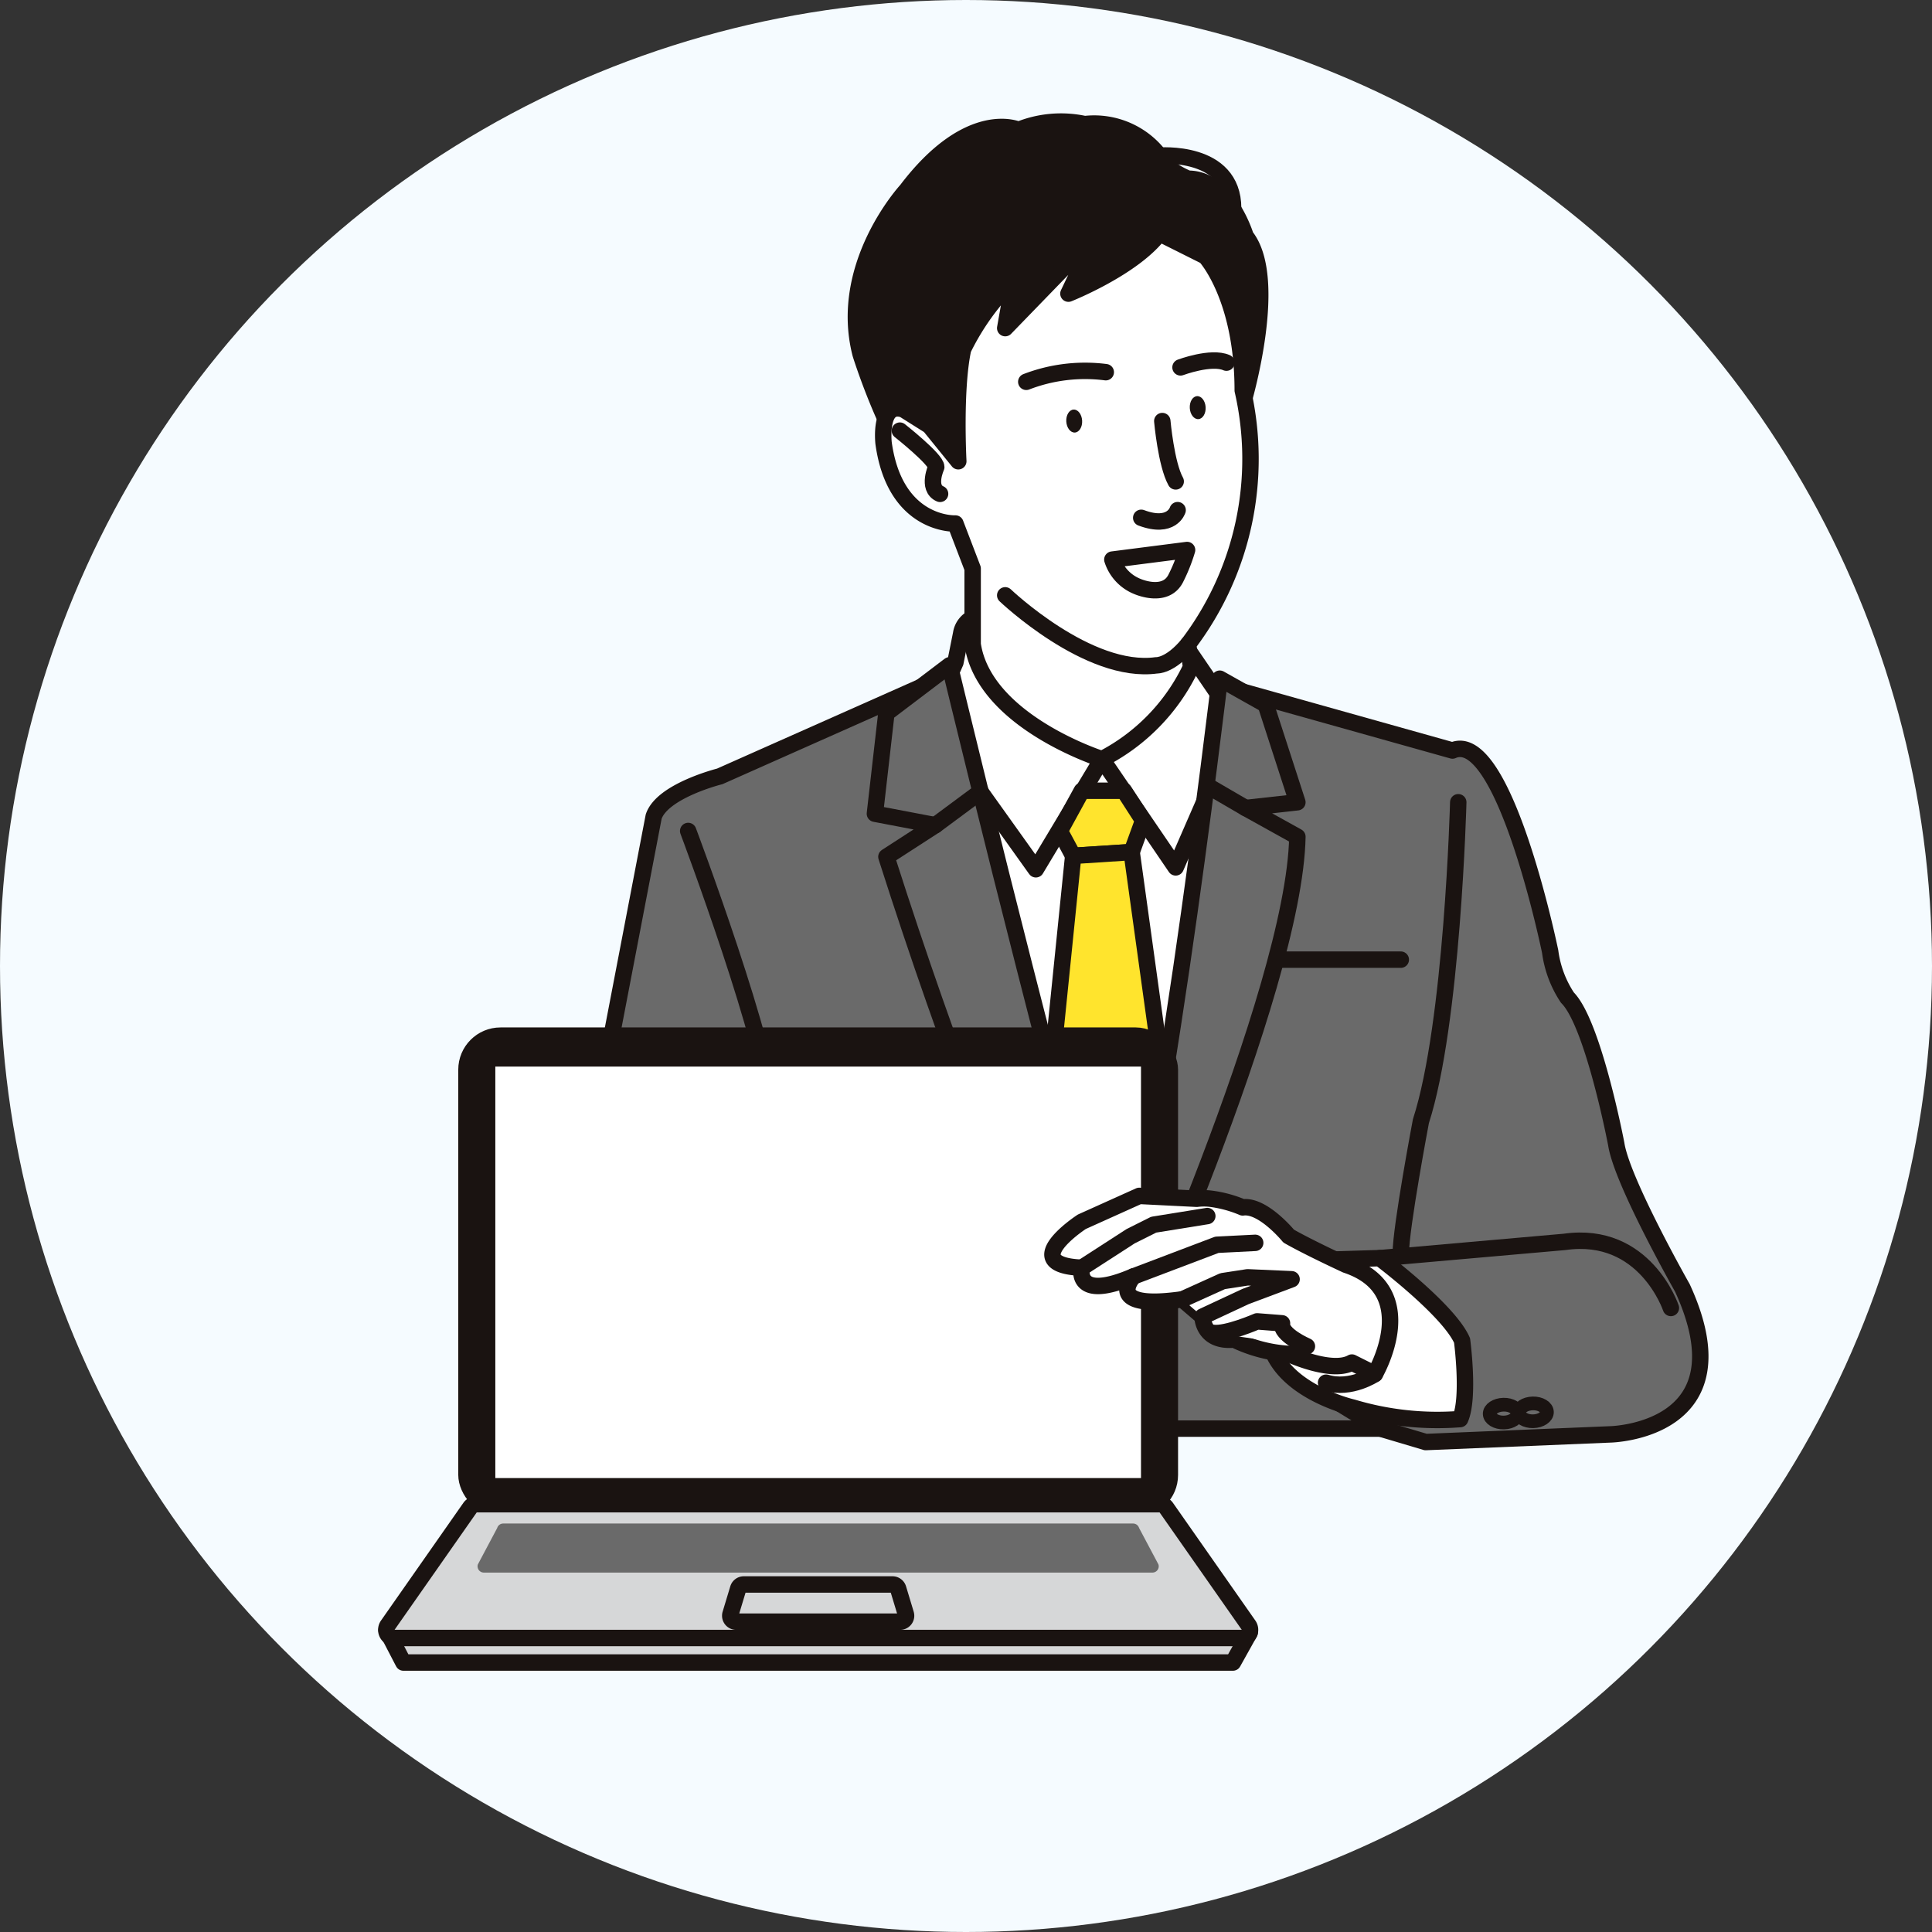<svg xmlns="http://www.w3.org/2000/svg" width="300" height="300" viewBox="0 0 300 300"><rect x="0" y="0" width="300" height="300" fill="#333333" stroke="none"/><g transform="translate(332 -3292)"><g transform="translate(541.018 2389)"><circle cx="150" cy="150" r="150" transform="translate(-873.018 903)" fill="#f5fbff"/></g><g transform="translate(-272.022 3310.877)"><path d="M-1223.105,1786.1s7.034-20.848,8.819-34.233l3.346,38.371h89.905l6.991,2.082,28.7-1.19s21.417-.446,11.155-22.755c0,0-9.37-16.508-10.262-22.309,0,0-3.569-18.74-7.585-22.755a16.885,16.885,0,0,1-2.677-7.139s-7.139-34.8-15.171-31.232l-36.586-10.262h-45.064l-32.125,14.278s-8.923,2.23-10.262,6.247l-10.485,54.657" transform="translate(1275.446 -1587.278)" fill="#6a6a6a" stroke="#1a1311" stroke-linecap="round" stroke-linejoin="round" stroke-width="2.551"/><path d="M-1116.786,1746.724s11.006-47.443,11.6-70.348l-8.626-12.642-30.935-2.38a3.3,3.3,0,0,0-2.38,2.677l-.892,4.462-4.462,10.113,23.5,69.009Z" transform="translate(1236.396 -1584.511)" fill="#fff" stroke="#1a1311" stroke-linecap="round" stroke-linejoin="round" stroke-width="2.551"/><path d="M-1110.641,1695.858l-4.474,10.271-11.452-16.806-10.262,17.1-10.411-14.575" transform="translate(1237.699 -1590.319)" fill="none" stroke="#1a1311" stroke-linecap="round" stroke-linejoin="round" stroke-width="2.551"/><path d="M-1124.06,1705.036l1.785-4.905-2.974-4.613h-6.544l-3.418,6.246,2.076,3.861Z" transform="translate(1239.803 -1591.605)" fill="#ffe42d" stroke="#1a1311" stroke-linecap="round" stroke-linejoin="round" stroke-width="2.551"/><path d="M-1121.572,1746.2l-5.354-38.669-9.075.589-3.715,36.593,10.708,39.264Z" transform="translate(1242.669 -1594.1)" fill="#ffe42d" stroke="#1a1311" stroke-linecap="round" stroke-linejoin="round" stroke-width="2.551"/><path d="M-1111.029,1569.677a12.768,12.768,0,0,0-11.6-4.908,17.423,17.423,0,0,0-10.262.892s-7.585-3.57-17.4,9.37c0,0-10.708,11.6-7.139,25.432,0,0,4.016,12.939,9.369,19.633l28.556,6.692,21.417-18.591s5.8-19.334.446-26.027c0,0-2.677-8.923-8.924-8.923C-1106.567,1573.247-1110.136,1571.909-1111.029,1569.677Z" transform="translate(1231.084 -1564.371)" fill="#1a1311" stroke="#1a1311" stroke-linecap="round" stroke-linejoin="round" stroke-width="2.551"/><path d="M-1106.237,1589.841s5.8,6.247,5.8,20.822a47.6,47.6,0,0,1-8.478,39.412h0l.447,3.569a30.884,30.884,0,0,1-13.832,14.278s-18.294-5.8-20.078-17.847v-11.749l-2.677-6.991s-9.37.446-11.154-12.493c0,0-.744-6.544,3.123-5.206l4.016,2.528,4.462,5.5s-.6-11.154.743-17.4a38.922,38.922,0,0,1,7.883-10.857l-1.338,7.585,14.277-14.724-4.462,9.37s10.113-4.016,14.129-9.37Z" transform="translate(1233.432 -1568.919)" fill="#fff" stroke="#1a1311" stroke-linecap="round" stroke-linejoin="round" stroke-width="2.551"/><path d="M-1144.033,1657.218s12.939,12.353,23.5,10.866c0,0,2.082.146,4.908-3.276" transform="translate(1240.144 -1583.652)" fill="none" stroke="#1a1311" stroke-linecap="round" stroke-linejoin="round" stroke-width="2.551"/><path d="M-1136.317,1640.523s-.893,2.974-5.652,1.19" transform="translate(1259.199 -1580.185)" fill="none" stroke="#1a1311" stroke-linecap="round" stroke-linejoin="round" stroke-width="2.551"/><path d="M-1115.546,1613.431a25.366,25.366,0,0,0-12.341,1.494" transform="translate(1227.27 -1574.515)" fill="none" stroke="#1a1311" stroke-linecap="round" stroke-linejoin="round" stroke-width="2.551"/><path d="M-1151.538,1612.265s4.756-1.779,7.133-.734" transform="translate(1274.869 -1574.096)" fill="none" stroke="#1a1311" stroke-linecap="round" stroke-linejoin="round" stroke-width="2.551"/><path d="M-1147.46,1620.037c.056.986.653,1.753,1.332,1.714s1.184-.87,1.128-1.855-.653-1.753-1.333-1.714S-1147.517,1619.052-1147.46,1620.037Z" transform="translate(1272.232 -1575.545)" fill="#1a1311"/><path d="M-1123.257,1622.665c.056.986.653,1.753,1.332,1.714s1.185-.87,1.128-1.855-.653-1.753-1.332-1.714S-1123.314,1621.68-1123.257,1622.665Z" transform="translate(1228.852 -1576.091)" fill="#1a1311"/><path d="M-1141.593,1623.063s.595,6.7,2.082,9.372" transform="translate(1262.095 -1576.559)" fill="#1a1311" stroke="#1a1311" stroke-linecap="round" stroke-linejoin="round" stroke-width="2.551"/><path d="M-1095.417,1624.94s5.652,4.462,5.652,5.652c0,0-1.487,3.272.594,4.164" transform="translate(1175.168 -1576.949)" fill="none" stroke="#1a1311" stroke-linecap="round" stroke-linejoin="round" stroke-width="2.551"/><path d="M-1141.345,1677.572l-7.139-4.016s-10.262,87-16.955,98.606l1.785,8.924s26.771-58.9,27.223-82.99l-8.037-4.462,8.037-.892Z" transform="translate(1277.91 -1587.045)" fill="#6a6a6a" stroke="#1a1311" stroke-linecap="round" stroke-linejoin="round" stroke-width="2.551"/><path d="M-1135.5,1678.371l9.816-7.439s1.917,7.925,4.8,19.624c7.534,30.549,23.012,90.839,26.883,98.9h-5.354s-15.617-24.537-36.141-88.787l7.585-4.908-9.37-1.785Z" transform="translate(1213.159 -1586.5)" fill="#6a6a6a" stroke="#1a1311" stroke-linecap="round" stroke-linejoin="round" stroke-width="2.551"/><line y1="5.21" x2="7.026" transform="translate(85.254 104.056)" fill="#6a6a6a" stroke="#1a1311" stroke-linecap="round" stroke-linejoin="round" stroke-width="2.551"/><line x1="5.351" y1="3.114" transform="translate(128.09 103.475)" fill="#6a6a6a" stroke="#1a1311" stroke-linecap="round" stroke-linejoin="round" stroke-width="2.551"/><path d="M-1188.043,1697.77s-.893,34.356-5.8,49.526c0,0-3.123,16.509-3.123,20.525" transform="translate(1354.502 -1592.073)" fill="none" stroke="#1a1311" stroke-linecap="round" stroke-linejoin="round" stroke-width="2.551"/><path d="M-1193.425,1794.142s-4.016-12.047-16.509-10.262l-28.7,2.528" transform="translate(1392.901 -1609.917)" fill="none" stroke="#1a1311" stroke-linecap="round" stroke-linejoin="round" stroke-width="2.551"/><path d="M-1062.381,1703.4s12.939,34.356,12.939,43.726" transform="translate(1109.263 -1593.243)" fill="none" stroke="#1a1311" stroke-linecap="round" stroke-linejoin="round" stroke-width="2.551"/><path d="M-1134,1652.8a26.383,26.383,0,0,0,1.785-4.462l-11.6,1.487a6.658,6.658,0,0,0,3.867,4.165S-1135.641,1655.924-1134,1652.8Z" transform="translate(1256.564 -1581.809)" fill="none" stroke="#1a1311" stroke-linecap="round" stroke-linejoin="round" stroke-width="2.551"/><path d="M-1152.852,1571.051s11.6-1.041,11.6,8.18" transform="translate(1272.756 -1565.751)" fill="none" stroke="#1a1311" stroke-linecap="round" stroke-linejoin="round" stroke-width="2.551"/><line x2="7.288" y2="4.462" transform="translate(147.124 198.502)" fill="#6a6a6a" stroke="#1a1311" stroke-linecap="round" stroke-linejoin="round" stroke-width="2.551"/><path d="M-1208.607,1817.264c.017.765,1,1.364,2.2,1.337s2.156-.669,2.139-1.434-1-1.365-2.2-1.338S-1208.625,1816.5-1208.607,1817.264Z" transform="translate(1379.949 -1616.589)" fill="#6a6a6a" stroke="#1a1311" stroke-linecap="round" stroke-linejoin="round" stroke-width="2.126"/><ellipse cx="1.386" cy="2.17" rx="1.386" ry="2.17" transform="matrix(-0.022, -1, 1, -0.022, 175.92, 201.863)" fill="#6a6a6a" stroke="#1a1311" stroke-linecap="round" stroke-linejoin="round" stroke-width="2.126"/><line x2="18.74" transform="translate(138.795 130.137)" fill="#6a6a6a" stroke="#1a1311" stroke-linecap="round" stroke-linejoin="round" stroke-width="2.551"/><rect width="109.219" height="73.502" rx="5.286" transform="translate(12.456 141.938)" fill="#1a1311" stroke="#1a1311" stroke-linecap="round" stroke-linejoin="round" stroke-width="2.551"/><rect width="100.26" height="63.896" transform="translate(16.935 146.741)" fill="#fff"/><path d="M-1100.714,1858.293l-.147-.233,11.775.118,11.775-.118-.147.233,55.386,1.671-2.609,4.675H-1153.49l-2.609-5.022Z" transform="translate(1156.151 -1625.359)" fill="#d6d7d8" stroke="#1a1311" stroke-linecap="round" stroke-linejoin="round" stroke-width="2.551"/><path d="M-1143.157,1835.87a1.261,1.261,0,0,1,1.034-.538h106.045a1.261,1.261,0,0,1,1.034.538l12.779,18.255a1.263,1.263,0,0,1-1.034,1.986h-131.6a1.262,1.262,0,0,1-1.034-1.986Z" transform="translate(1156.166 -1620.64)" fill="#d6d7d8" stroke="#1a1311" stroke-linecap="round" stroke-linejoin="round" stroke-width="2.551"/><path d="M-1087.834,1856.838h25.467a.917.917,0,0,0,.878-1.182l-1.189-3.938a.917.917,0,0,0-.878-.651h-23.088a.916.916,0,0,0-.878.651l-1.189,3.938A.917.917,0,0,0-1087.834,1856.838Z" transform="translate(1142.166 -1623.907)" fill="#d6d7d8" stroke="#1a1311" stroke-linecap="round" stroke-linejoin="round" stroke-width="2.551"/><path d="M-1137.292,1846.739h103.815a.976.976,0,0,0,.935-1.259l-3.009-5.667a.977.977,0,0,0-.935-.693h-97.8a.976.976,0,0,0-.934.693l-3.009,5.667A.976.976,0,0,0-1137.292,1846.739Z" transform="translate(1152.449 -1621.426)" fill="#6a6a6a"/><path d="M-1185.2,1810.319s-11.9-2.677-13.088-11.006l7.436-11.9,9.816-.3s10.708,8.031,12.791,12.791c0,0,1.189,8.923-.3,12.2A45.674,45.674,0,0,1-1185.2,1810.319Z" transform="translate(1335.297 -1610.627)" fill="#fff" stroke="#1a1311" stroke-linecap="round" stroke-linejoin="round" stroke-width="2.551"/><path d="M-1173.051,1809.831s-3.718,2.528-7.585,1.338" transform="translate(1326.57 -1615.344)" fill="#fff" stroke="#1a1311" stroke-linecap="round" stroke-linejoin="round" stroke-width="2.551"/><g transform="translate(103.448 166.823)"><path d="M-1154.063,1776.7a18.834,18.834,0,0,0-5.1-1.361,8.715,8.715,0,0,0-2.043.022l-8.924-.446-8.923,4.019s-10.262,6.69,0,7.136c0,0-1.338,5.355,8.031,1.339,0,0-4.908,5.354,7.585,3.569l3.124,2.677s0,4.016,4.908,3.569a22.539,22.539,0,0,0,8.478,2.231s6.692,3.123,9.815,1.338l3.569,1.785s7.585-12.94-4.462-16.955c0,0-5.8-2.677-8.923-4.462C-1146.924,1781.164-1150.939,1776.256-1154.063,1776.7Z" transform="translate(1183.61 -1774.917)" fill="#fff" stroke="#1a1311" stroke-linecap="round" stroke-linejoin="round" stroke-width="2.551"/><path d="M-1147.788,1786.89l7.585-4.9,3.569-1.785,8.329-1.342" transform="translate(1152.349 -1775.736)" fill="#fff" stroke="#1a1311" stroke-linecap="round" stroke-linejoin="round" stroke-width="2.551"/><path d="M-1138.284,1784.115l-5.949.3-12.939,4.908" transform="translate(1169.765 -1776.827)" fill="#fff" stroke="#1a1311" stroke-linecap="round" stroke-linejoin="round" stroke-width="2.551"/><path d="M-1164.306,1794.293l6.247-2.826,3.867-.595,6.841.3-7.139,2.677-6.693,3.123" transform="translate(1184.483 -1778.23)" fill="#fff" stroke="#1a1311" stroke-linecap="round" stroke-linejoin="round" stroke-width="2.551"/><path d="M-1152.734,1803.374s-4.165-1.784-3.867-3.569l-3.867-.3s-4.759,2.083-6.841,1.784" transform="translate(1192.246 -1780.023)" fill="#fff" stroke="#1a1311" stroke-linecap="round" stroke-linejoin="round" stroke-width="2.551"/></g></g></g></svg>